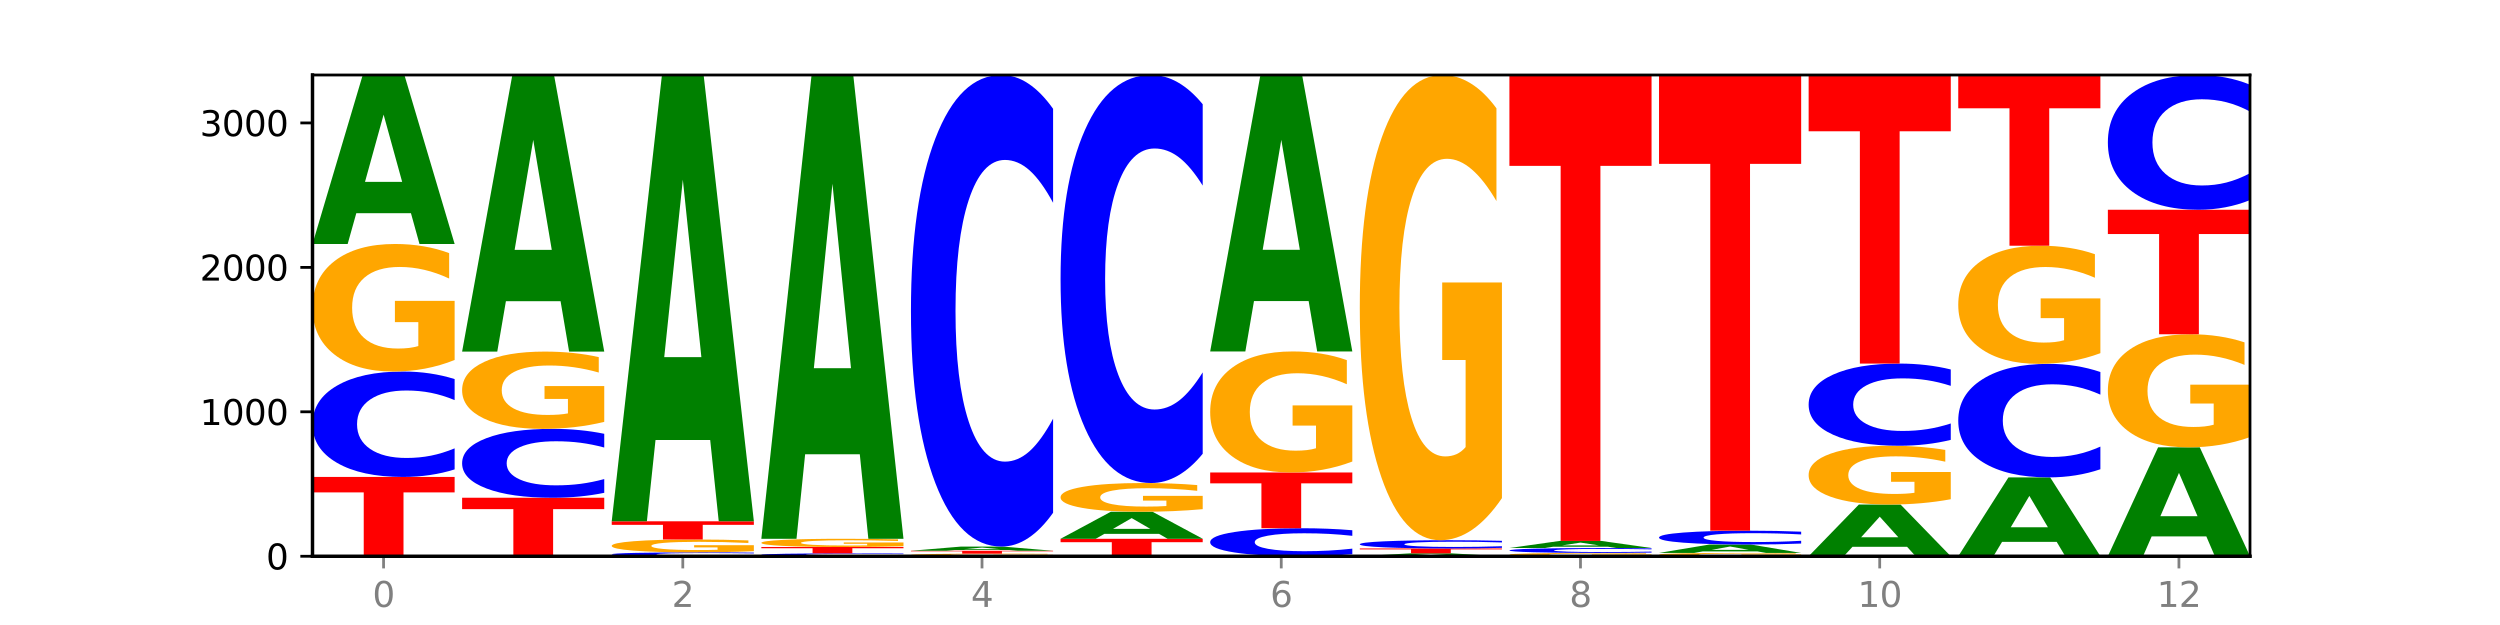 <?xml version="1.0" encoding="utf-8" standalone="no"?>
<!DOCTYPE svg PUBLIC "-//W3C//DTD SVG 1.1//EN"
  "http://www.w3.org/Graphics/SVG/1.1/DTD/svg11.dtd">
<svg xmlns:xlink="http://www.w3.org/1999/xlink" width="720pt" height="180pt" viewBox="0 0 720 180" xmlns="http://www.w3.org/2000/svg" version="1.1">
 <defs>
  <style type="text/css">*{stroke-linejoin: round; stroke-linecap: butt}</style>
 </defs>
 <g id="figure_1">
  <g id="patch_1">
   <path d="M 0 180 
L 720 180 
L 720 0 
L 0 0 
z
" style="fill: #ffffff"/>
  </g>
  <g id="axes_1">
   <g id="patch_2">
    <path d="M 90 160.2 
L 648 160.2 
L 648 21.6 
L 90 21.6 
z
" style="fill: #ffffff"/>
   </g>
   <g id="line2d_1">
    <path d="M 90 160.2 
L 648 160.2 
" clip-path="url(#pa6f4a2cdcc)" style="fill: none; stroke: #000000; stroke-width: 0.5; stroke-linecap: square"/>
   </g>
   <g id="patch_3">
    <path d="M 90 137.363 
L 130.934 137.363 
L 130.934 141.817 
L 116.208 141.817 
L 116.208 160.2 
L 104.755 160.2 
L 104.755 141.817 
L 90 141.817 
L 90 137.363 
z
" clip-path="url(#pa6f4a2cdcc)" style="fill: #ff0000"/>
   </g>
   <g id="patch_4">
    <path d="M 130.934 135.187 
Q 127.51 136.266 123.808 136.811 
Q 120.105 137.363 116.073 137.363 
Q 104.047 137.363 97.024 133.274 
Q 90 129.184 90 122.19 
Q 90 115.171 97.024 111.088 
Q 104.047 106.998 116.073 106.998 
Q 120.105 106.998 123.808 107.55 
Q 127.51 108.096 130.934 109.174 
L 130.934 115.228 
Q 127.479 113.797 124.127 113.132 
Q 120.776 112.468 117.073 112.468 
Q 110.431 112.468 106.625 115.058 
Q 102.83 117.642 102.83 122.19 
Q 102.83 126.719 106.625 129.309 
Q 110.431 131.894 117.073 131.894 
Q 120.776 131.894 124.127 131.229 
Q 127.479 130.558 130.934 129.128 
L 130.934 135.187 
z
" clip-path="url(#pa6f4a2cdcc)" style="fill: #0000ff"/>
   </g>
   <g id="patch_5">
    <path d="M 130.934 103.675 
Q 126.806 105.336 122.366 106.171 
Q 117.926 106.998 113.192 106.998 
Q 102.495 106.998 96.247 102.051 
Q 90 97.104 90 88.644 
Q 90 80.086 96.358 75.177 
Q 102.724 70.268 113.797 70.268 
Q 118.063 70.268 121.971 70.936 
Q 125.889 71.596 129.356 72.901 
L 129.356 80.223 
Q 125.779 78.546 122.237 77.719 
Q 118.696 76.884 115.137 76.884 
Q 108.55 76.884 104.981 79.934 
Q 101.412 82.977 101.412 88.644 
Q 101.412 94.259 104.853 97.324 
Q 108.293 100.382 114.623 100.382 
Q 116.348 100.382 117.825 100.207 
Q 119.302 100.025 120.476 99.646 
L 120.476 92.772 
L 113.733 92.772 
L 113.733 86.649 
L 130.934 86.649 
L 130.934 103.675 
z
" clip-path="url(#pa6f4a2cdcc)" style="fill: #ffa600"/>
   </g>
   <g id="patch_6">
    <path d="M 118.355 61.402 
L 102.613 61.402 
L 100.127 70.268 
L 90 70.268 
L 104.462 21.6 
L 116.472 21.6 
L 130.934 70.268 
L 120.816 70.268 
L 118.355 61.402 
z
M 105.123 52.37 
L 115.819 52.37 
L 110.48 33.011 
L 105.123 52.37 
z
" clip-path="url(#pa6f4a2cdcc)" style="fill: #008000"/>
   </g>
   <g id="patch_7">
    <path d="M 133.089 143.353 
L 174.023 143.353 
L 174.023 146.639 
L 159.296 146.639 
L 159.296 160.2 
L 147.844 160.2 
L 147.844 146.639 
L 133.089 146.639 
L 133.089 143.353 
z
" clip-path="url(#pa6f4a2cdcc)" style="fill: #ff0000"/>
   </g>
   <g id="patch_8">
    <path d="M 174.023 141.931 
Q 170.599 142.636 166.897 142.993 
Q 163.194 143.353 159.161 143.353 
Q 147.136 143.353 140.112 140.681 
Q 133.089 138.009 133.089 133.439 
Q 133.089 128.852 140.112 126.184 
Q 147.136 123.512 159.161 123.512 
Q 163.194 123.512 166.897 123.872 
Q 170.599 124.229 174.023 124.934 
L 174.023 128.889 
Q 170.568 127.955 167.216 127.52 
Q 163.864 127.086 160.162 127.086 
Q 153.52 127.086 149.714 128.779 
Q 145.919 130.467 145.919 133.439 
Q 145.919 136.398 149.714 138.091 
Q 153.52 139.779 160.162 139.779 
Q 163.864 139.779 167.216 139.345 
Q 170.568 138.906 174.023 137.972 
L 174.023 141.931 
z
" clip-path="url(#pa6f4a2cdcc)" style="fill: #0000ff"/>
   </g>
   <g id="patch_9">
    <path d="M 174.023 121.498 
Q 169.895 122.505 165.455 123.011 
Q 161.014 123.512 156.281 123.512 
Q 145.584 123.512 139.336 120.515 
Q 133.089 117.517 133.089 112.392 
Q 133.089 107.206 139.446 104.232 
Q 145.813 101.258 156.886 101.258 
Q 161.152 101.258 165.06 101.662 
Q 168.977 102.062 172.445 102.853 
L 172.445 107.289 
Q 168.867 106.273 165.326 105.772 
Q 161.785 105.266 158.226 105.266 
Q 151.639 105.266 148.07 107.114 
Q 144.501 108.958 144.501 112.392 
Q 144.501 115.793 147.941 117.651 
Q 151.382 119.503 157.712 119.503 
Q 159.437 119.503 160.914 119.397 
Q 162.391 119.287 163.565 119.057 
L 163.565 114.892 
L 156.822 114.892 
L 156.822 111.183 
L 174.023 111.183 
L 174.023 121.498 
z
" clip-path="url(#pa6f4a2cdcc)" style="fill: #ffa600"/>
   </g>
   <g id="patch_10">
    <path d="M 161.444 86.746 
L 145.701 86.746 
L 143.216 101.258 
L 133.089 101.258 
L 147.551 21.6 
L 159.561 21.6 
L 174.023 101.258 
L 163.905 101.258 
L 161.444 86.746 
z
M 148.212 71.962 
L 158.908 71.962 
L 153.569 40.277 
L 148.212 71.962 
z
" clip-path="url(#pa6f4a2cdcc)" style="fill: #008000"/>
   </g>
   <g id="patch_11">
    <path d="M 217.112 160.119 
Q 213.688 160.159 209.985 160.18 
Q 206.283 160.2 202.25 160.2 
Q 190.225 160.2 183.201 160.049 
Q 176.178 159.897 176.178 159.639 
Q 176.178 159.379 183.201 159.228 
Q 190.225 159.077 202.25 159.077 
Q 206.283 159.077 209.985 159.097 
Q 213.688 159.117 217.112 159.157 
L 217.112 159.381 
Q 213.657 159.328 210.305 159.304 
Q 206.953 159.279 203.251 159.279 
Q 196.609 159.279 192.803 159.375 
Q 189.008 159.471 189.008 159.639 
Q 189.008 159.806 192.803 159.902 
Q 196.609 159.998 203.251 159.998 
Q 206.953 159.998 210.305 159.973 
Q 213.657 159.948 217.112 159.895 
L 217.112 160.119 
z
" clip-path="url(#pa6f4a2cdcc)" style="fill: #0000ff"/>
   </g>
   <g id="patch_12">
    <path d="M 217.112 158.742 
Q 212.984 158.909 208.543 158.994 
Q 204.103 159.077 199.369 159.077 
Q 188.673 159.077 182.425 158.578 
Q 176.178 158.08 176.178 157.227 
Q 176.178 156.364 182.535 155.87 
Q 188.902 155.375 199.975 155.375 
Q 204.241 155.375 208.149 155.442 
Q 212.066 155.509 215.534 155.64 
L 215.534 156.378 
Q 211.956 156.209 208.415 156.126 
Q 204.874 156.042 201.314 156.042 
Q 194.727 156.042 191.159 156.349 
Q 187.59 156.656 187.59 157.227 
Q 187.59 157.793 191.03 158.102 
Q 194.471 158.41 200.801 158.41 
Q 202.525 158.41 204.002 158.392 
Q 205.479 158.374 206.654 158.336 
L 206.654 157.643 
L 199.911 157.643 
L 199.911 157.026 
L 217.112 157.026 
L 217.112 158.742 
z
" clip-path="url(#pa6f4a2cdcc)" style="fill: #ffa600"/>
   </g>
   <g id="patch_13">
    <path d="M 176.178 150.134 
L 217.112 150.134 
L 217.112 151.156 
L 202.385 151.156 
L 202.385 155.375 
L 190.933 155.375 
L 190.933 151.156 
L 176.178 151.156 
L 176.178 150.134 
z
" clip-path="url(#pa6f4a2cdcc)" style="fill: #ff0000"/>
   </g>
   <g id="patch_14">
    <path d="M 204.533 126.719 
L 188.79 126.719 
L 186.304 150.134 
L 176.178 150.134 
L 190.64 21.6 
L 202.65 21.6 
L 217.112 150.134 
L 206.993 150.134 
L 204.533 126.719 
z
M 191.301 102.863 
L 201.997 102.863 
L 196.657 51.736 
L 191.301 102.863 
z
" clip-path="url(#pa6f4a2cdcc)" style="fill: #008000"/>
   </g>
   <g id="patch_15">
    <path d="M 260.201 160.14 
Q 256.777 160.17 253.074 160.185 
Q 249.372 160.2 245.339 160.2 
Q 233.313 160.2 226.29 160.088 
Q 219.266 159.976 219.266 159.784 
Q 219.266 159.592 226.29 159.48 
Q 233.313 159.368 245.339 159.368 
Q 249.372 159.368 253.074 159.383 
Q 256.777 159.398 260.201 159.428 
L 260.201 159.594 
Q 256.746 159.554 253.394 159.536 
Q 250.042 159.518 246.339 159.518 
Q 239.697 159.518 235.892 159.589 
Q 232.096 159.66 232.096 159.784 
Q 232.096 159.908 235.892 159.979 
Q 239.697 160.05 246.339 160.05 
Q 250.042 160.05 253.394 160.032 
Q 256.746 160.014 260.201 159.974 
L 260.201 160.14 
z
" clip-path="url(#pa6f4a2cdcc)" style="fill: #0000ff"/>
   </g>
   <g id="patch_16">
    <path d="M 219.266 157.538 
L 260.201 157.538 
L 260.201 157.895 
L 245.474 157.895 
L 245.474 159.368 
L 234.022 159.368 
L 234.022 157.895 
L 219.266 157.895 
L 219.266 157.538 
z
" clip-path="url(#pa6f4a2cdcc)" style="fill: #ff0000"/>
   </g>
   <g id="patch_17">
    <path d="M 260.201 157.323 
Q 256.072 157.431 251.632 157.484 
Q 247.192 157.538 242.458 157.538 
Q 231.761 157.538 225.514 157.218 
Q 219.266 156.899 219.266 156.353 
Q 219.266 155.801 225.624 155.484 
Q 231.991 155.167 243.064 155.167 
Q 247.33 155.167 251.238 155.21 
Q 255.155 155.253 258.623 155.337 
L 258.623 155.809 
Q 255.045 155.701 251.504 155.648 
Q 247.963 155.594 244.403 155.594 
Q 237.816 155.594 234.248 155.791 
Q 230.679 155.987 230.679 156.353 
Q 230.679 156.715 234.119 156.913 
Q 237.559 157.111 243.889 157.111 
Q 245.614 157.111 247.091 157.099 
Q 248.568 157.088 249.742 157.063 
L 249.742 156.619 
L 243 156.619 
L 243 156.224 
L 260.201 156.224 
L 260.201 157.323 
z
" clip-path="url(#pa6f4a2cdcc)" style="fill: #ffa600"/>
   </g>
   <g id="patch_18">
    <path d="M 247.622 130.835 
L 231.879 130.835 
L 229.393 155.167 
L 219.266 155.167 
L 233.729 21.6 
L 245.739 21.6 
L 260.201 155.167 
L 250.082 155.167 
L 247.622 130.835 
z
M 234.39 106.045 
L 245.086 106.045 
L 239.746 52.916 
L 234.39 106.045 
z
" clip-path="url(#pa6f4a2cdcc)" style="fill: #008000"/>
   </g>
   <g id="patch_19">
    <path d="M 303.29 160.132 
Q 299.161 160.166 294.721 160.183 
Q 290.281 160.2 285.547 160.2 
Q 274.85 160.2 268.603 160.099 
Q 262.355 159.998 262.355 159.826 
Q 262.355 159.651 268.713 159.551 
Q 275.08 159.451 286.153 159.451 
Q 290.418 159.451 294.327 159.465 
Q 298.244 159.478 301.712 159.505 
L 301.712 159.654 
Q 298.134 159.62 294.593 159.603 
Q 291.051 159.586 287.492 159.586 
Q 280.905 159.586 277.336 159.648 
Q 273.768 159.71 273.768 159.826 
Q 273.768 159.94 277.208 160.003 
Q 280.648 160.065 286.978 160.065 
Q 288.703 160.065 290.18 160.062 
Q 291.657 160.058 292.831 160.05 
L 292.831 159.91 
L 286.088 159.91 
L 286.088 159.785 
L 303.29 159.785 
L 303.29 160.132 
z
" clip-path="url(#pa6f4a2cdcc)" style="fill: #ffa600"/>
   </g>
   <g id="patch_20">
    <path d="M 262.355 158.619 
L 303.29 158.619 
L 303.29 158.782 
L 288.563 158.782 
L 288.563 159.451 
L 277.111 159.451 
L 277.111 158.782 
L 262.355 158.782 
L 262.355 158.619 
z
" clip-path="url(#pa6f4a2cdcc)" style="fill: #ff0000"/>
   </g>
   <g id="patch_21">
    <path d="M 290.71 158.4 
L 274.968 158.4 
L 272.482 158.619 
L 262.355 158.619 
L 276.817 157.413 
L 288.827 157.413 
L 303.29 158.619 
L 293.171 158.619 
L 290.71 158.4 
z
M 277.479 158.176 
L 288.175 158.176 
L 282.835 157.696 
L 277.479 158.176 
z
" clip-path="url(#pa6f4a2cdcc)" style="fill: #008000"/>
   </g>
   <g id="patch_22">
    <path d="M 303.29 147.678 
Q 299.865 152.503 296.163 154.944 
Q 292.46 157.413 288.428 157.413 
Q 276.402 157.413 269.379 139.121 
Q 262.355 120.83 262.355 89.549 
Q 262.355 58.155 269.379 39.892 
Q 276.402 21.6 288.428 21.6 
Q 292.46 21.6 296.163 24.069 
Q 299.865 26.51 303.29 31.335 
L 303.29 58.408 
Q 299.835 52.011 296.483 49.038 
Q 293.131 46.064 289.428 46.064 
Q 282.786 46.064 278.981 57.65 
Q 275.185 69.209 275.185 89.549 
Q 275.185 109.804 278.981 121.391 
Q 282.786 132.949 289.428 132.949 
Q 293.131 132.949 296.483 129.975 
Q 299.835 126.974 303.29 120.577 
L 303.29 147.678 
z
" clip-path="url(#pa6f4a2cdcc)" style="fill: #0000ff"/>
   </g>
   <g id="patch_23">
    <path d="M 305.444 155.167 
L 346.378 155.167 
L 346.378 156.148 
L 331.652 156.148 
L 331.652 160.2 
L 320.199 160.2 
L 320.199 156.148 
L 305.444 156.148 
L 305.444 155.167 
z
" clip-path="url(#pa6f4a2cdcc)" style="fill: #ff0000"/>
   </g>
   <g id="patch_24">
    <path d="M 333.799 153.75 
L 318.057 153.75 
L 315.571 155.167 
L 305.444 155.167 
L 319.906 147.388 
L 331.916 147.388 
L 346.378 155.167 
L 336.26 155.167 
L 333.799 153.75 
z
M 320.567 152.306 
L 331.263 152.306 
L 325.924 149.212 
L 320.567 152.306 
z
" clip-path="url(#pa6f4a2cdcc)" style="fill: #008000"/>
   </g>
   <g id="patch_25">
    <path d="M 346.378 146.639 
Q 342.25 147.014 337.81 147.202 
Q 333.37 147.388 328.636 147.388 
Q 317.939 147.388 311.692 146.273 
Q 305.444 145.158 305.444 143.252 
Q 305.444 141.323 311.802 140.217 
Q 318.168 139.111 329.241 139.111 
Q 333.507 139.111 337.415 139.261 
Q 341.333 139.41 344.8 139.704 
L 344.8 141.354 
Q 341.223 140.976 337.681 140.79 
Q 334.14 140.602 330.581 140.602 
Q 323.994 140.602 320.425 141.289 
Q 316.856 141.975 316.856 143.252 
Q 316.856 144.517 320.297 145.208 
Q 323.737 145.897 330.067 145.897 
Q 331.792 145.897 333.269 145.858 
Q 334.746 145.817 335.92 145.731 
L 335.92 144.182 
L 329.177 144.182 
L 329.177 142.802 
L 346.378 142.802 
L 346.378 146.639 
z
" clip-path="url(#pa6f4a2cdcc)" style="fill: #ffa600"/>
   </g>
   <g id="patch_26">
    <path d="M 346.378 130.687 
Q 342.954 134.863 339.252 136.974 
Q 335.549 139.111 331.517 139.111 
Q 319.491 139.111 312.468 123.284 
Q 305.444 107.457 305.444 80.392 
Q 305.444 53.229 312.468 37.427 
Q 319.491 21.6 331.517 21.6 
Q 335.549 21.6 339.252 23.736 
Q 342.954 25.848 346.378 30.023 
L 346.378 53.448 
Q 342.923 47.913 339.571 45.34 
Q 336.22 42.767 332.517 42.767 
Q 325.875 42.767 322.069 52.792 
Q 318.274 62.793 318.274 80.392 
Q 318.274 97.918 322.069 107.943 
Q 325.875 117.944 332.517 117.944 
Q 336.22 117.944 339.571 115.371 
Q 342.923 112.773 346.378 107.239 
L 346.378 130.687 
z
" clip-path="url(#pa6f4a2cdcc)" style="fill: #0000ff"/>
   </g>
   <g id="patch_27">
    <path d="M 389.467 159.622 
Q 386.043 159.908 382.341 160.053 
Q 378.638 160.2 374.605 160.2 
Q 362.58 160.2 355.556 159.113 
Q 348.533 158.026 348.533 156.168 
Q 348.533 154.302 355.556 153.217 
Q 362.58 152.13 374.605 152.13 
Q 378.638 152.13 382.341 152.277 
Q 386.043 152.422 389.467 152.709 
L 389.467 154.317 
Q 386.012 153.937 382.66 153.761 
Q 379.308 153.584 375.606 153.584 
Q 368.964 153.584 365.158 154.272 
Q 361.363 154.959 361.363 156.168 
Q 361.363 157.371 365.158 158.06 
Q 368.964 158.746 375.606 158.746 
Q 379.308 158.746 382.66 158.57 
Q 386.012 158.391 389.467 158.011 
L 389.467 159.622 
z
" clip-path="url(#pa6f4a2cdcc)" style="fill: #0000ff"/>
   </g>
   <g id="patch_28">
    <path d="M 348.533 136.074 
L 389.467 136.074 
L 389.467 139.205 
L 374.74 139.205 
L 374.74 152.13 
L 363.288 152.13 
L 363.288 139.205 
L 348.533 139.205 
L 348.533 136.074 
z
" clip-path="url(#pa6f4a2cdcc)" style="fill: #ff0000"/>
   </g>
   <g id="patch_29">
    <path d="M 389.467 132.92 
Q 385.339 134.497 380.899 135.289 
Q 376.458 136.074 371.725 136.074 
Q 361.028 136.074 354.78 131.379 
Q 348.533 126.684 348.533 118.656 
Q 348.533 110.534 354.89 105.875 
Q 361.257 101.216 372.33 101.216 
Q 376.596 101.216 380.504 101.85 
Q 384.421 102.476 387.889 103.715 
L 387.889 110.663 
Q 384.311 109.072 380.77 108.287 
Q 377.229 107.495 373.67 107.495 
Q 367.083 107.495 363.514 110.389 
Q 359.945 113.277 359.945 118.656 
Q 359.945 123.984 363.386 126.893 
Q 366.826 129.795 373.156 129.795 
Q 374.881 129.795 376.358 129.629 
Q 377.835 129.457 379.009 129.097 
L 379.009 122.573 
L 372.266 122.573 
L 372.266 116.762 
L 389.467 116.762 
L 389.467 132.92 
z
" clip-path="url(#pa6f4a2cdcc)" style="fill: #ffa600"/>
   </g>
   <g id="patch_30">
    <path d="M 376.888 86.712 
L 361.145 86.712 
L 358.66 101.216 
L 348.533 101.216 
L 362.995 21.6 
L 375.005 21.6 
L 389.467 101.216 
L 379.349 101.216 
L 376.888 86.712 
z
M 363.656 71.936 
L 374.352 71.936 
L 369.013 40.267 
L 363.656 71.936 
z
" clip-path="url(#pa6f4a2cdcc)" style="fill: #008000"/>
   </g>
   <g id="patch_31">
    <path d="M 419.977 160.048 
L 404.234 160.048 
L 401.749 160.2 
L 391.622 160.2 
L 406.084 159.368 
L 418.094 159.368 
L 432.556 160.2 
L 422.437 160.2 
L 419.977 160.048 
z
M 406.745 159.894 
L 417.441 159.894 
L 412.101 159.563 
L 406.745 159.894 
z
" clip-path="url(#pa6f4a2cdcc)" style="fill: #008000"/>
   </g>
   <g id="patch_32">
    <path d="M 391.622 157.954 
L 432.556 157.954 
L 432.556 158.23 
L 417.829 158.23 
L 417.829 159.368 
L 406.377 159.368 
L 406.377 158.23 
L 391.622 158.23 
L 391.622 157.954 
z
" clip-path="url(#pa6f4a2cdcc)" style="fill: #ff0000"/>
   </g>
   <g id="patch_33">
    <path d="M 432.556 157.784 
Q 429.132 157.868 425.429 157.911 
Q 421.727 157.954 417.694 157.954 
Q 405.669 157.954 398.645 157.634 
Q 391.622 157.315 391.622 156.769 
Q 391.622 156.221 398.645 155.902 
Q 405.669 155.583 417.694 155.583 
Q 421.727 155.583 425.429 155.626 
Q 429.132 155.668 432.556 155.753 
L 432.556 156.225 
Q 429.101 156.114 425.749 156.062 
Q 422.397 156.01 418.695 156.01 
Q 412.053 156.01 408.247 156.212 
Q 404.452 156.414 404.452 156.769 
Q 404.452 157.123 408.247 157.325 
Q 412.053 157.527 418.695 157.527 
Q 422.397 157.527 425.749 157.475 
Q 429.101 157.422 432.556 157.311 
L 432.556 157.784 
z
" clip-path="url(#pa6f4a2cdcc)" style="fill: #0000ff"/>
   </g>
   <g id="patch_34">
    <path d="M 432.556 143.46 
Q 428.428 149.522 423.987 152.566 
Q 419.547 155.583 414.813 155.583 
Q 404.117 155.583 397.869 137.538 
Q 391.622 119.492 391.622 88.633 
Q 391.622 57.414 397.979 39.507 
Q 404.346 21.6 415.419 21.6 
Q 419.685 21.6 423.593 24.036 
Q 427.51 26.443 430.978 31.204 
L 430.978 57.912 
Q 427.4 51.795 423.859 48.778 
Q 420.318 45.734 416.758 45.734 
Q 410.171 45.734 406.603 56.86 
Q 403.034 67.958 403.034 88.633 
Q 403.034 109.114 406.474 120.295 
Q 409.915 131.449 416.245 131.449 
Q 417.969 131.449 419.446 130.812 
Q 420.923 130.148 422.098 128.764 
L 422.098 103.689 
L 415.355 103.689 
L 415.355 81.354 
L 432.556 81.354 
L 432.556 143.46 
z
" clip-path="url(#pa6f4a2cdcc)" style="fill: #ffa600"/>
   </g>
   <g id="patch_35">
    <path d="M 475.645 160.113 
Q 471.516 160.157 467.076 160.178 
Q 462.636 160.2 457.902 160.2 
Q 447.205 160.2 440.958 160.071 
Q 434.71 159.942 434.71 159.722 
Q 434.71 159.499 441.068 159.371 
Q 447.435 159.243 458.508 159.243 
Q 462.774 159.243 466.682 159.261 
Q 470.599 159.278 474.067 159.312 
L 474.067 159.503 
Q 470.489 159.459 466.948 159.437 
Q 463.407 159.416 459.847 159.416 
Q 453.26 159.416 449.692 159.495 
Q 446.123 159.574 446.123 159.722 
Q 446.123 159.868 449.563 159.948 
Q 453.003 160.028 459.333 160.028 
Q 461.058 160.028 462.535 160.023 
Q 464.012 160.018 465.186 160.008 
L 465.186 159.829 
L 458.444 159.829 
L 458.444 159.67 
L 475.645 159.67 
L 475.645 160.113 
z
" clip-path="url(#pa6f4a2cdcc)" style="fill: #ffa600"/>
   </g>
   <g id="patch_36">
    <path d="M 475.645 159.142 
Q 472.221 159.192 468.518 159.218 
Q 464.816 159.243 460.783 159.243 
Q 448.757 159.243 441.734 159.053 
Q 434.71 158.862 434.71 158.537 
Q 434.71 158.21 441.734 158.019 
Q 448.757 157.829 460.783 157.829 
Q 464.816 157.829 468.518 157.855 
Q 472.221 157.88 475.645 157.93 
L 475.645 158.212 
Q 472.19 158.146 468.838 158.115 
Q 465.486 158.084 461.783 158.084 
Q 455.142 158.084 451.336 158.204 
Q 447.54 158.325 447.54 158.537 
Q 447.54 158.748 451.336 158.868 
Q 455.142 158.989 461.783 158.989 
Q 465.486 158.989 468.838 158.958 
Q 472.19 158.926 475.645 158.86 
L 475.645 159.142 
z
" clip-path="url(#pa6f4a2cdcc)" style="fill: #0000ff"/>
   </g>
   <g id="patch_37">
    <path d="M 463.066 157.458 
L 447.323 157.458 
L 444.837 157.829 
L 434.71 157.829 
L 449.173 155.791 
L 461.183 155.791 
L 475.645 157.829 
L 465.526 157.829 
L 463.066 157.458 
z
M 449.834 157.079 
L 460.53 157.079 
L 455.19 156.269 
L 449.834 157.079 
z
" clip-path="url(#pa6f4a2cdcc)" style="fill: #008000"/>
   </g>
   <g id="patch_38">
    <path d="M 434.71 21.6 
L 475.645 21.6 
L 475.645 47.771 
L 460.918 47.771 
L 460.918 155.791 
L 449.466 155.791 
L 449.466 47.771 
L 434.71 47.771 
L 434.71 21.6 
z
" clip-path="url(#pa6f4a2cdcc)" style="fill: #ff0000"/>
   </g>
   <g id="patch_39">
    <path d="M 518.734 160.113 
Q 514.605 160.157 510.165 160.178 
Q 505.725 160.2 500.991 160.2 
Q 490.294 160.2 484.047 160.071 
Q 477.799 159.942 477.799 159.722 
Q 477.799 159.499 484.157 159.371 
Q 490.524 159.243 501.597 159.243 
Q 505.862 159.243 509.771 159.261 
Q 513.688 159.278 517.156 159.312 
L 517.156 159.503 
Q 513.578 159.459 510.037 159.437 
Q 506.495 159.416 502.936 159.416 
Q 496.349 159.416 492.78 159.495 
Q 489.212 159.574 489.212 159.722 
Q 489.212 159.868 492.652 159.948 
Q 496.092 160.028 502.422 160.028 
Q 504.147 160.028 505.624 160.023 
Q 507.101 160.018 508.275 160.008 
L 508.275 159.829 
L 501.532 159.829 
L 501.532 159.67 
L 518.734 159.67 
L 518.734 160.113 
z
" clip-path="url(#pa6f4a2cdcc)" style="fill: #ffa600"/>
   </g>
   <g id="patch_40">
    <path d="M 506.154 158.804 
L 490.412 158.804 
L 487.926 159.243 
L 477.799 159.243 
L 492.261 156.831 
L 504.271 156.831 
L 518.734 159.243 
L 508.615 159.243 
L 506.154 158.804 
z
M 492.923 158.356 
L 503.619 158.356 
L 498.279 157.396 
L 492.923 158.356 
z
" clip-path="url(#pa6f4a2cdcc)" style="fill: #008000"/>
   </g>
   <g id="patch_41">
    <path d="M 518.734 156.544 
Q 515.31 156.686 511.607 156.758 
Q 507.904 156.831 503.872 156.831 
Q 491.846 156.831 484.823 156.293 
Q 477.799 155.755 477.799 154.835 
Q 477.799 153.912 484.823 153.375 
Q 491.846 152.837 503.872 152.837 
Q 507.904 152.837 511.607 152.91 
Q 515.31 152.982 518.734 153.124 
L 518.734 153.92 
Q 515.279 153.732 511.927 153.644 
Q 508.575 153.557 504.872 153.557 
Q 498.23 153.557 494.425 153.897 
Q 490.629 154.237 490.629 154.835 
Q 490.629 155.431 494.425 155.772 
Q 498.23 156.111 504.872 156.111 
Q 508.575 156.111 511.927 156.024 
Q 515.279 155.936 518.734 155.748 
L 518.734 156.544 
z
" clip-path="url(#pa6f4a2cdcc)" style="fill: #0000ff"/>
   </g>
   <g id="patch_42">
    <path d="M 477.799 21.6 
L 518.734 21.6 
L 518.734 47.195 
L 504.007 47.195 
L 504.007 152.837 
L 492.555 152.837 
L 492.555 47.195 
L 477.799 47.195 
L 477.799 21.6 
z
" clip-path="url(#pa6f4a2cdcc)" style="fill: #ff0000"/>
   </g>
   <g id="patch_43">
    <path d="M 549.243 157.487 
L 533.501 157.487 
L 531.015 160.2 
L 520.888 160.2 
L 535.35 145.308 
L 547.36 145.308 
L 561.822 160.2 
L 551.704 160.2 
L 549.243 157.487 
z
M 536.011 154.723 
L 546.707 154.723 
L 541.368 148.8 
L 536.011 154.723 
z
" clip-path="url(#pa6f4a2cdcc)" style="fill: #008000"/>
   </g>
   <g id="patch_44">
    <path d="M 561.822 143.777 
Q 557.694 144.543 553.254 144.927 
Q 548.814 145.308 544.08 145.308 
Q 533.383 145.308 527.136 143.028 
Q 520.888 140.748 520.888 136.849 
Q 520.888 132.904 527.246 130.641 
Q 533.612 128.379 544.685 128.379 
Q 548.951 128.379 552.859 128.686 
Q 556.777 128.991 560.244 129.592 
L 560.244 132.967 
Q 556.667 132.194 553.125 131.813 
Q 549.584 131.428 546.025 131.428 
Q 539.438 131.428 535.869 132.834 
Q 532.3 134.236 532.3 136.849 
Q 532.3 139.437 535.741 140.85 
Q 539.181 142.259 545.511 142.259 
Q 547.236 142.259 548.713 142.178 
Q 550.19 142.094 551.364 141.92 
L 551.364 138.751 
L 544.621 138.751 
L 544.621 135.929 
L 561.822 135.929 
L 561.822 143.777 
z
" clip-path="url(#pa6f4a2cdcc)" style="fill: #ffa600"/>
   </g>
   <g id="patch_45">
    <path d="M 561.822 126.682 
Q 558.398 127.523 554.696 127.948 
Q 550.993 128.379 546.961 128.379 
Q 534.935 128.379 527.912 125.191 
Q 520.888 122.003 520.888 116.552 
Q 520.888 111.081 527.912 107.898 
Q 534.935 104.71 546.961 104.71 
Q 550.993 104.71 554.696 105.14 
Q 558.398 105.566 561.822 106.407 
L 561.822 111.125 
Q 558.367 110.01 555.015 109.492 
Q 551.664 108.973 547.961 108.973 
Q 541.319 108.973 537.513 110.993 
Q 533.718 113.007 533.718 116.552 
Q 533.718 120.082 537.513 122.101 
Q 541.319 124.115 547.961 124.115 
Q 551.664 124.115 555.015 123.597 
Q 558.367 123.074 561.822 121.959 
L 561.822 126.682 
z
" clip-path="url(#pa6f4a2cdcc)" style="fill: #0000ff"/>
   </g>
   <g id="patch_46">
    <path d="M 520.888 21.6 
L 561.822 21.6 
L 561.822 37.809 
L 547.096 37.809 
L 547.096 104.71 
L 535.643 104.71 
L 535.643 37.809 
L 520.888 37.809 
L 520.888 21.6 
z
" clip-path="url(#pa6f4a2cdcc)" style="fill: #ff0000"/>
   </g>
   <g id="patch_47">
    <path d="M 592.332 156.063 
L 576.589 156.063 
L 574.104 160.2 
L 563.977 160.2 
L 578.439 137.488 
L 590.449 137.488 
L 604.911 160.2 
L 594.793 160.2 
L 592.332 156.063 
z
M 579.1 151.847 
L 589.796 151.847 
L 584.457 142.813 
L 579.1 151.847 
z
" clip-path="url(#pa6f4a2cdcc)" style="fill: #008000"/>
   </g>
   <g id="patch_48">
    <path d="M 604.911 135.145 
Q 601.487 136.306 597.785 136.894 
Q 594.082 137.488 590.049 137.488 
Q 578.024 137.488 571 133.085 
Q 563.977 128.681 563.977 121.151 
Q 563.977 113.593 571 109.197 
Q 578.024 104.793 590.049 104.793 
Q 594.082 104.793 597.785 105.388 
Q 601.487 105.975 604.911 107.137 
L 604.911 113.654 
Q 601.456 112.114 598.104 111.398 
Q 594.752 110.683 591.05 110.683 
Q 584.408 110.683 580.602 113.472 
Q 576.807 116.254 576.807 121.151 
Q 576.807 126.027 580.602 128.816 
Q 584.408 131.599 591.05 131.599 
Q 594.752 131.599 598.104 130.883 
Q 601.456 130.16 604.911 128.621 
L 604.911 135.145 
z
" clip-path="url(#pa6f4a2cdcc)" style="fill: #0000ff"/>
   </g>
   <g id="patch_49">
    <path d="M 604.911 101.715 
Q 600.783 103.254 596.343 104.027 
Q 591.902 104.793 587.169 104.793 
Q 576.472 104.793 570.224 100.211 
Q 563.977 95.628 563.977 87.791 
Q 563.977 79.862 570.334 75.315 
Q 576.701 70.767 587.774 70.767 
Q 592.04 70.767 595.948 71.386 
Q 599.865 71.997 603.333 73.206 
L 603.333 79.989 
Q 599.755 78.436 596.214 77.669 
Q 592.673 76.896 589.114 76.896 
Q 582.527 76.896 578.958 79.722 
Q 575.389 82.54 575.389 87.791 
Q 575.389 92.992 578.83 95.832 
Q 582.27 98.664 588.6 98.664 
Q 590.325 98.664 591.802 98.503 
Q 593.279 98.334 594.453 97.982 
L 594.453 91.614 
L 587.71 91.614 
L 587.71 85.942 
L 604.911 85.942 
L 604.911 101.715 
z
" clip-path="url(#pa6f4a2cdcc)" style="fill: #ffa600"/>
   </g>
   <g id="patch_50">
    <path d="M 563.977 21.6 
L 604.911 21.6 
L 604.911 31.189 
L 590.184 31.189 
L 590.184 70.767 
L 578.732 70.767 
L 578.732 31.189 
L 563.977 31.189 
L 563.977 21.6 
z
" clip-path="url(#pa6f4a2cdcc)" style="fill: #ff0000"/>
   </g>
   <g id="patch_51">
    <path d="M 635.421 154.486 
L 619.678 154.486 
L 617.193 160.2 
L 607.066 160.2 
L 621.528 128.836 
L 633.538 128.836 
L 648 160.2 
L 637.881 160.2 
L 635.421 154.486 
z
M 622.189 148.665 
L 632.885 148.665 
L 627.545 136.19 
L 622.189 148.665 
z
" clip-path="url(#pa6f4a2cdcc)" style="fill: #008000"/>
   </g>
   <g id="patch_52">
    <path d="M 648 125.889 
Q 643.872 127.363 639.431 128.103 
Q 634.991 128.836 630.257 128.836 
Q 619.561 128.836 613.313 124.449 
Q 607.066 120.063 607.066 112.561 
Q 607.066 104.972 613.423 100.619 
Q 619.79 96.266 630.863 96.266 
Q 635.129 96.266 639.037 96.858 
Q 642.954 97.443 646.422 98.601 
L 646.422 105.093 
Q 642.844 103.606 639.303 102.873 
Q 635.762 102.133 632.202 102.133 
Q 625.615 102.133 622.047 104.837 
Q 618.478 107.535 618.478 112.561 
Q 618.478 117.54 621.918 120.258 
Q 625.359 122.969 631.689 122.969 
Q 633.413 122.969 634.89 122.815 
Q 636.367 122.653 637.542 122.317 
L 637.542 116.221 
L 630.799 116.221 
L 630.799 110.792 
L 648 110.792 
L 648 125.889 
z
" clip-path="url(#pa6f4a2cdcc)" style="fill: #ffa600"/>
   </g>
   <g id="patch_53">
    <path d="M 607.066 60.41 
L 648 60.41 
L 648 67.403 
L 633.273 67.403 
L 633.273 96.266 
L 621.821 96.266 
L 621.821 67.403 
L 607.066 67.403 
L 607.066 60.41 
z
" clip-path="url(#pa6f4a2cdcc)" style="fill: #ff0000"/>
   </g>
   <g id="patch_54">
    <path d="M 648 57.628 
Q 644.576 59.007 640.873 59.704 
Q 637.171 60.41 633.138 60.41 
Q 621.113 60.41 614.089 55.183 
Q 607.066 49.956 607.066 41.017 
Q 607.066 32.046 614.089 26.827 
Q 621.113 21.6 633.138 21.6 
Q 637.171 21.6 640.873 22.305 
Q 644.576 23.003 648 24.382 
L 648 32.118 
Q 644.545 30.29 641.193 29.44 
Q 637.841 28.591 634.139 28.591 
Q 627.497 28.591 623.691 31.902 
Q 619.896 35.205 619.896 41.017 
Q 619.896 46.805 623.691 50.116 
Q 627.497 53.419 634.139 53.419 
Q 637.841 53.419 641.193 52.569 
Q 644.545 51.711 648 49.884 
L 648 57.628 
z
" clip-path="url(#pa6f4a2cdcc)" style="fill: #0000ff"/>
   </g>
   <g id="matplotlib.axis_1">
    <g id="xtick_1">
     <g id="line2d_2">
      <defs>
       <path id="m1d1f06376d" d="M 0 0 
L 0 3.5 
" style="stroke: #808080; stroke-width: 0.8"/>
      </defs>
      <g>
       <use xlink:href="#m1d1f06376d" x="110.467" y="160.2" style="fill: #808080; stroke: #808080; stroke-width: 0.8"/>
      </g>
     </g>
     <g id="text_1">
      <!-- 0 -->
      <g style="fill: #808080" transform="translate(107.286 174.798) scale(0.1 -0.1)">
       <defs>
        <path id="DejaVuSans-30" d="M 2034 4250 
Q 1547 4250 1301 3770 
Q 1056 3291 1056 2328 
Q 1056 1369 1301 889 
Q 1547 409 2034 409 
Q 2525 409 2770 889 
Q 3016 1369 3016 2328 
Q 3016 3291 2770 3770 
Q 2525 4250 2034 4250 
z
M 2034 4750 
Q 2819 4750 3233 4129 
Q 3647 3509 3647 2328 
Q 3647 1150 3233 529 
Q 2819 -91 2034 -91 
Q 1250 -91 836 529 
Q 422 1150 422 2328 
Q 422 3509 836 4129 
Q 1250 4750 2034 4750 
z
" transform="scale(0.016)"/>
       </defs>
       <use xlink:href="#DejaVuSans-30"/>
      </g>
     </g>
    </g>
    <g id="xtick_2">
     <g id="line2d_3">
      <g>
       <use xlink:href="#m1d1f06376d" x="196.645" y="160.2" style="fill: #808080; stroke: #808080; stroke-width: 0.8"/>
      </g>
     </g>
     <g id="text_2">
      <!-- 2 -->
      <g style="fill: #808080" transform="translate(193.464 174.798) scale(0.1 -0.1)">
       <defs>
        <path id="DejaVuSans-32" d="M 1228 531 
L 3431 531 
L 3431 0 
L 469 0 
L 469 531 
Q 828 903 1448 1529 
Q 2069 2156 2228 2338 
Q 2531 2678 2651 2914 
Q 2772 3150 2772 3378 
Q 2772 3750 2511 3984 
Q 2250 4219 1831 4219 
Q 1534 4219 1204 4116 
Q 875 4013 500 3803 
L 500 4441 
Q 881 4594 1212 4672 
Q 1544 4750 1819 4750 
Q 2544 4750 2975 4387 
Q 3406 4025 3406 3419 
Q 3406 3131 3298 2873 
Q 3191 2616 2906 2266 
Q 2828 2175 2409 1742 
Q 1991 1309 1228 531 
z
" transform="scale(0.016)"/>
       </defs>
       <use xlink:href="#DejaVuSans-32"/>
      </g>
     </g>
    </g>
    <g id="xtick_3">
     <g id="line2d_4">
      <g>
       <use xlink:href="#m1d1f06376d" x="282.822" y="160.2" style="fill: #808080; stroke: #808080; stroke-width: 0.8"/>
      </g>
     </g>
     <g id="text_3">
      <!-- 4 -->
      <g style="fill: #808080" transform="translate(279.641 174.798) scale(0.1 -0.1)">
       <defs>
        <path id="DejaVuSans-34" d="M 2419 4116 
L 825 1625 
L 2419 1625 
L 2419 4116 
z
M 2253 4666 
L 3047 4666 
L 3047 1625 
L 3713 1625 
L 3713 1100 
L 3047 1100 
L 3047 0 
L 2419 0 
L 2419 1100 
L 313 1100 
L 313 1709 
L 2253 4666 
z
" transform="scale(0.016)"/>
       </defs>
       <use xlink:href="#DejaVuSans-34"/>
      </g>
     </g>
    </g>
    <g id="xtick_4">
     <g id="line2d_5">
      <g>
       <use xlink:href="#m1d1f06376d" x="369" y="160.2" style="fill: #808080; stroke: #808080; stroke-width: 0.8"/>
      </g>
     </g>
     <g id="text_4">
      <!-- 6 -->
      <g style="fill: #808080" transform="translate(365.819 174.798) scale(0.1 -0.1)">
       <defs>
        <path id="DejaVuSans-36" d="M 2113 2584 
Q 1688 2584 1439 2293 
Q 1191 2003 1191 1497 
Q 1191 994 1439 701 
Q 1688 409 2113 409 
Q 2538 409 2786 701 
Q 3034 994 3034 1497 
Q 3034 2003 2786 2293 
Q 2538 2584 2113 2584 
z
M 3366 4563 
L 3366 3988 
Q 3128 4100 2886 4159 
Q 2644 4219 2406 4219 
Q 1781 4219 1451 3797 
Q 1122 3375 1075 2522 
Q 1259 2794 1537 2939 
Q 1816 3084 2150 3084 
Q 2853 3084 3261 2657 
Q 3669 2231 3669 1497 
Q 3669 778 3244 343 
Q 2819 -91 2113 -91 
Q 1303 -91 875 529 
Q 447 1150 447 2328 
Q 447 3434 972 4092 
Q 1497 4750 2381 4750 
Q 2619 4750 2861 4703 
Q 3103 4656 3366 4563 
z
" transform="scale(0.016)"/>
       </defs>
       <use xlink:href="#DejaVuSans-36"/>
      </g>
     </g>
    </g>
    <g id="xtick_5">
     <g id="line2d_6">
      <g>
       <use xlink:href="#m1d1f06376d" x="455.178" y="160.2" style="fill: #808080; stroke: #808080; stroke-width: 0.8"/>
      </g>
     </g>
     <g id="text_5">
      <!-- 8 -->
      <g style="fill: #808080" transform="translate(451.996 174.798) scale(0.1 -0.1)">
       <defs>
        <path id="DejaVuSans-38" d="M 2034 2216 
Q 1584 2216 1326 1975 
Q 1069 1734 1069 1313 
Q 1069 891 1326 650 
Q 1584 409 2034 409 
Q 2484 409 2743 651 
Q 3003 894 3003 1313 
Q 3003 1734 2745 1975 
Q 2488 2216 2034 2216 
z
M 1403 2484 
Q 997 2584 770 2862 
Q 544 3141 544 3541 
Q 544 4100 942 4425 
Q 1341 4750 2034 4750 
Q 2731 4750 3128 4425 
Q 3525 4100 3525 3541 
Q 3525 3141 3298 2862 
Q 3072 2584 2669 2484 
Q 3125 2378 3379 2068 
Q 3634 1759 3634 1313 
Q 3634 634 3220 271 
Q 2806 -91 2034 -91 
Q 1263 -91 848 271 
Q 434 634 434 1313 
Q 434 1759 690 2068 
Q 947 2378 1403 2484 
z
M 1172 3481 
Q 1172 3119 1398 2916 
Q 1625 2713 2034 2713 
Q 2441 2713 2670 2916 
Q 2900 3119 2900 3481 
Q 2900 3844 2670 4047 
Q 2441 4250 2034 4250 
Q 1625 4250 1398 4047 
Q 1172 3844 1172 3481 
z
" transform="scale(0.016)"/>
       </defs>
       <use xlink:href="#DejaVuSans-38"/>
      </g>
     </g>
    </g>
    <g id="xtick_6">
     <g id="line2d_7">
      <g>
       <use xlink:href="#m1d1f06376d" x="541.355" y="160.2" style="fill: #808080; stroke: #808080; stroke-width: 0.8"/>
      </g>
     </g>
     <g id="text_6">
      <!-- 10 -->
      <g style="fill: #808080" transform="translate(534.993 174.798) scale(0.1 -0.1)">
       <defs>
        <path id="DejaVuSans-31" d="M 794 531 
L 1825 531 
L 1825 4091 
L 703 3866 
L 703 4441 
L 1819 4666 
L 2450 4666 
L 2450 531 
L 3481 531 
L 3481 0 
L 794 0 
L 794 531 
z
" transform="scale(0.016)"/>
       </defs>
       <use xlink:href="#DejaVuSans-31"/>
       <use xlink:href="#DejaVuSans-30" x="63.623"/>
      </g>
     </g>
    </g>
    <g id="xtick_7">
     <g id="line2d_8">
      <g>
       <use xlink:href="#m1d1f06376d" x="627.533" y="160.2" style="fill: #808080; stroke: #808080; stroke-width: 0.8"/>
      </g>
     </g>
     <g id="text_7">
      <!-- 12 -->
      <g style="fill: #808080" transform="translate(621.17 174.798) scale(0.1 -0.1)">
       <use xlink:href="#DejaVuSans-31"/>
       <use xlink:href="#DejaVuSans-32" x="63.623"/>
      </g>
     </g>
    </g>
   </g>
   <g id="matplotlib.axis_2">
    <g id="ytick_1">
     <g id="line2d_9">
      <defs>
       <path id="m859381c187" d="M 0 0 
L -3.5 0 
" style="stroke: #000000; stroke-width: 0.8"/>
      </defs>
      <g>
       <use xlink:href="#m859381c187" x="90" y="160.2" style="stroke: #000000; stroke-width: 0.8"/>
      </g>
     </g>
     <g id="text_8">
      <!-- 0 -->
      <g transform="translate(76.638 163.999) scale(0.1 -0.1)">
       <use xlink:href="#DejaVuSans-30"/>
      </g>
     </g>
    </g>
    <g id="ytick_2">
     <g id="line2d_10">
      <g>
       <use xlink:href="#m859381c187" x="90" y="118.603" style="stroke: #000000; stroke-width: 0.8"/>
      </g>
     </g>
     <g id="text_9">
      <!-- 1000 -->
      <g transform="translate(57.55 122.403) scale(0.1 -0.1)">
       <use xlink:href="#DejaVuSans-31"/>
       <use xlink:href="#DejaVuSans-30" x="63.623"/>
       <use xlink:href="#DejaVuSans-30" x="127.246"/>
       <use xlink:href="#DejaVuSans-30" x="190.869"/>
      </g>
     </g>
    </g>
    <g id="ytick_3">
     <g id="line2d_11">
      <g>
       <use xlink:href="#m859381c187" x="90" y="77.007" style="stroke: #000000; stroke-width: 0.8"/>
      </g>
     </g>
     <g id="text_10">
      <!-- 2000 -->
      <g transform="translate(57.55 80.806) scale(0.1 -0.1)">
       <use xlink:href="#DejaVuSans-32"/>
       <use xlink:href="#DejaVuSans-30" x="63.623"/>
       <use xlink:href="#DejaVuSans-30" x="127.246"/>
       <use xlink:href="#DejaVuSans-30" x="190.869"/>
      </g>
     </g>
    </g>
    <g id="ytick_4">
     <g id="line2d_12">
      <g>
       <use xlink:href="#m859381c187" x="90" y="35.41" style="stroke: #000000; stroke-width: 0.8"/>
      </g>
     </g>
     <g id="text_11">
      <!-- 3000 -->
      <g transform="translate(57.55 39.209) scale(0.1 -0.1)">
       <defs>
        <path id="DejaVuSans-33" d="M 2597 2516 
Q 3050 2419 3304 2112 
Q 3559 1806 3559 1356 
Q 3559 666 3084 287 
Q 2609 -91 1734 -91 
Q 1441 -91 1130 -33 
Q 819 25 488 141 
L 488 750 
Q 750 597 1062 519 
Q 1375 441 1716 441 
Q 2309 441 2620 675 
Q 2931 909 2931 1356 
Q 2931 1769 2642 2001 
Q 2353 2234 1838 2234 
L 1294 2234 
L 1294 2753 
L 1863 2753 
Q 2328 2753 2575 2939 
Q 2822 3125 2822 3475 
Q 2822 3834 2567 4026 
Q 2313 4219 1838 4219 
Q 1578 4219 1281 4162 
Q 984 4106 628 3988 
L 628 4550 
Q 988 4650 1302 4700 
Q 1616 4750 1894 4750 
Q 2613 4750 3031 4423 
Q 3450 4097 3450 3541 
Q 3450 3153 3228 2886 
Q 3006 2619 2597 2516 
z
" transform="scale(0.016)"/>
       </defs>
       <use xlink:href="#DejaVuSans-33"/>
       <use xlink:href="#DejaVuSans-30" x="63.623"/>
       <use xlink:href="#DejaVuSans-30" x="127.246"/>
       <use xlink:href="#DejaVuSans-30" x="190.869"/>
      </g>
     </g>
    </g>
   </g>
   <g id="patch_55">
    <path d="M 90 160.2 
L 90 21.6 
" style="fill: none; stroke: #000000; stroke-linejoin: miter; stroke-linecap: square"/>
   </g>
   <g id="patch_56">
    <path d="M 648 160.2 
L 648 21.6 
" style="fill: none; stroke: #000000; stroke-width: 0.8; stroke-linejoin: miter; stroke-linecap: square"/>
   </g>
   <g id="patch_57">
    <path d="M 90 160.2 
L 648 160.2 
" style="fill: none; stroke: #000000; stroke-linejoin: miter; stroke-linecap: square"/>
   </g>
   <g id="patch_58">
    <path d="M 90 21.6 
L 648 21.6 
" style="fill: none; stroke: #000000; stroke-width: 0.8; stroke-linejoin: miter; stroke-linecap: square"/>
   </g>
  </g>
 </g>
 <defs>
  <clipPath id="pa6f4a2cdcc">
   <rect x="90" y="21.6" width="558" height="138.6"/>
  </clipPath>
 </defs>
</svg>
